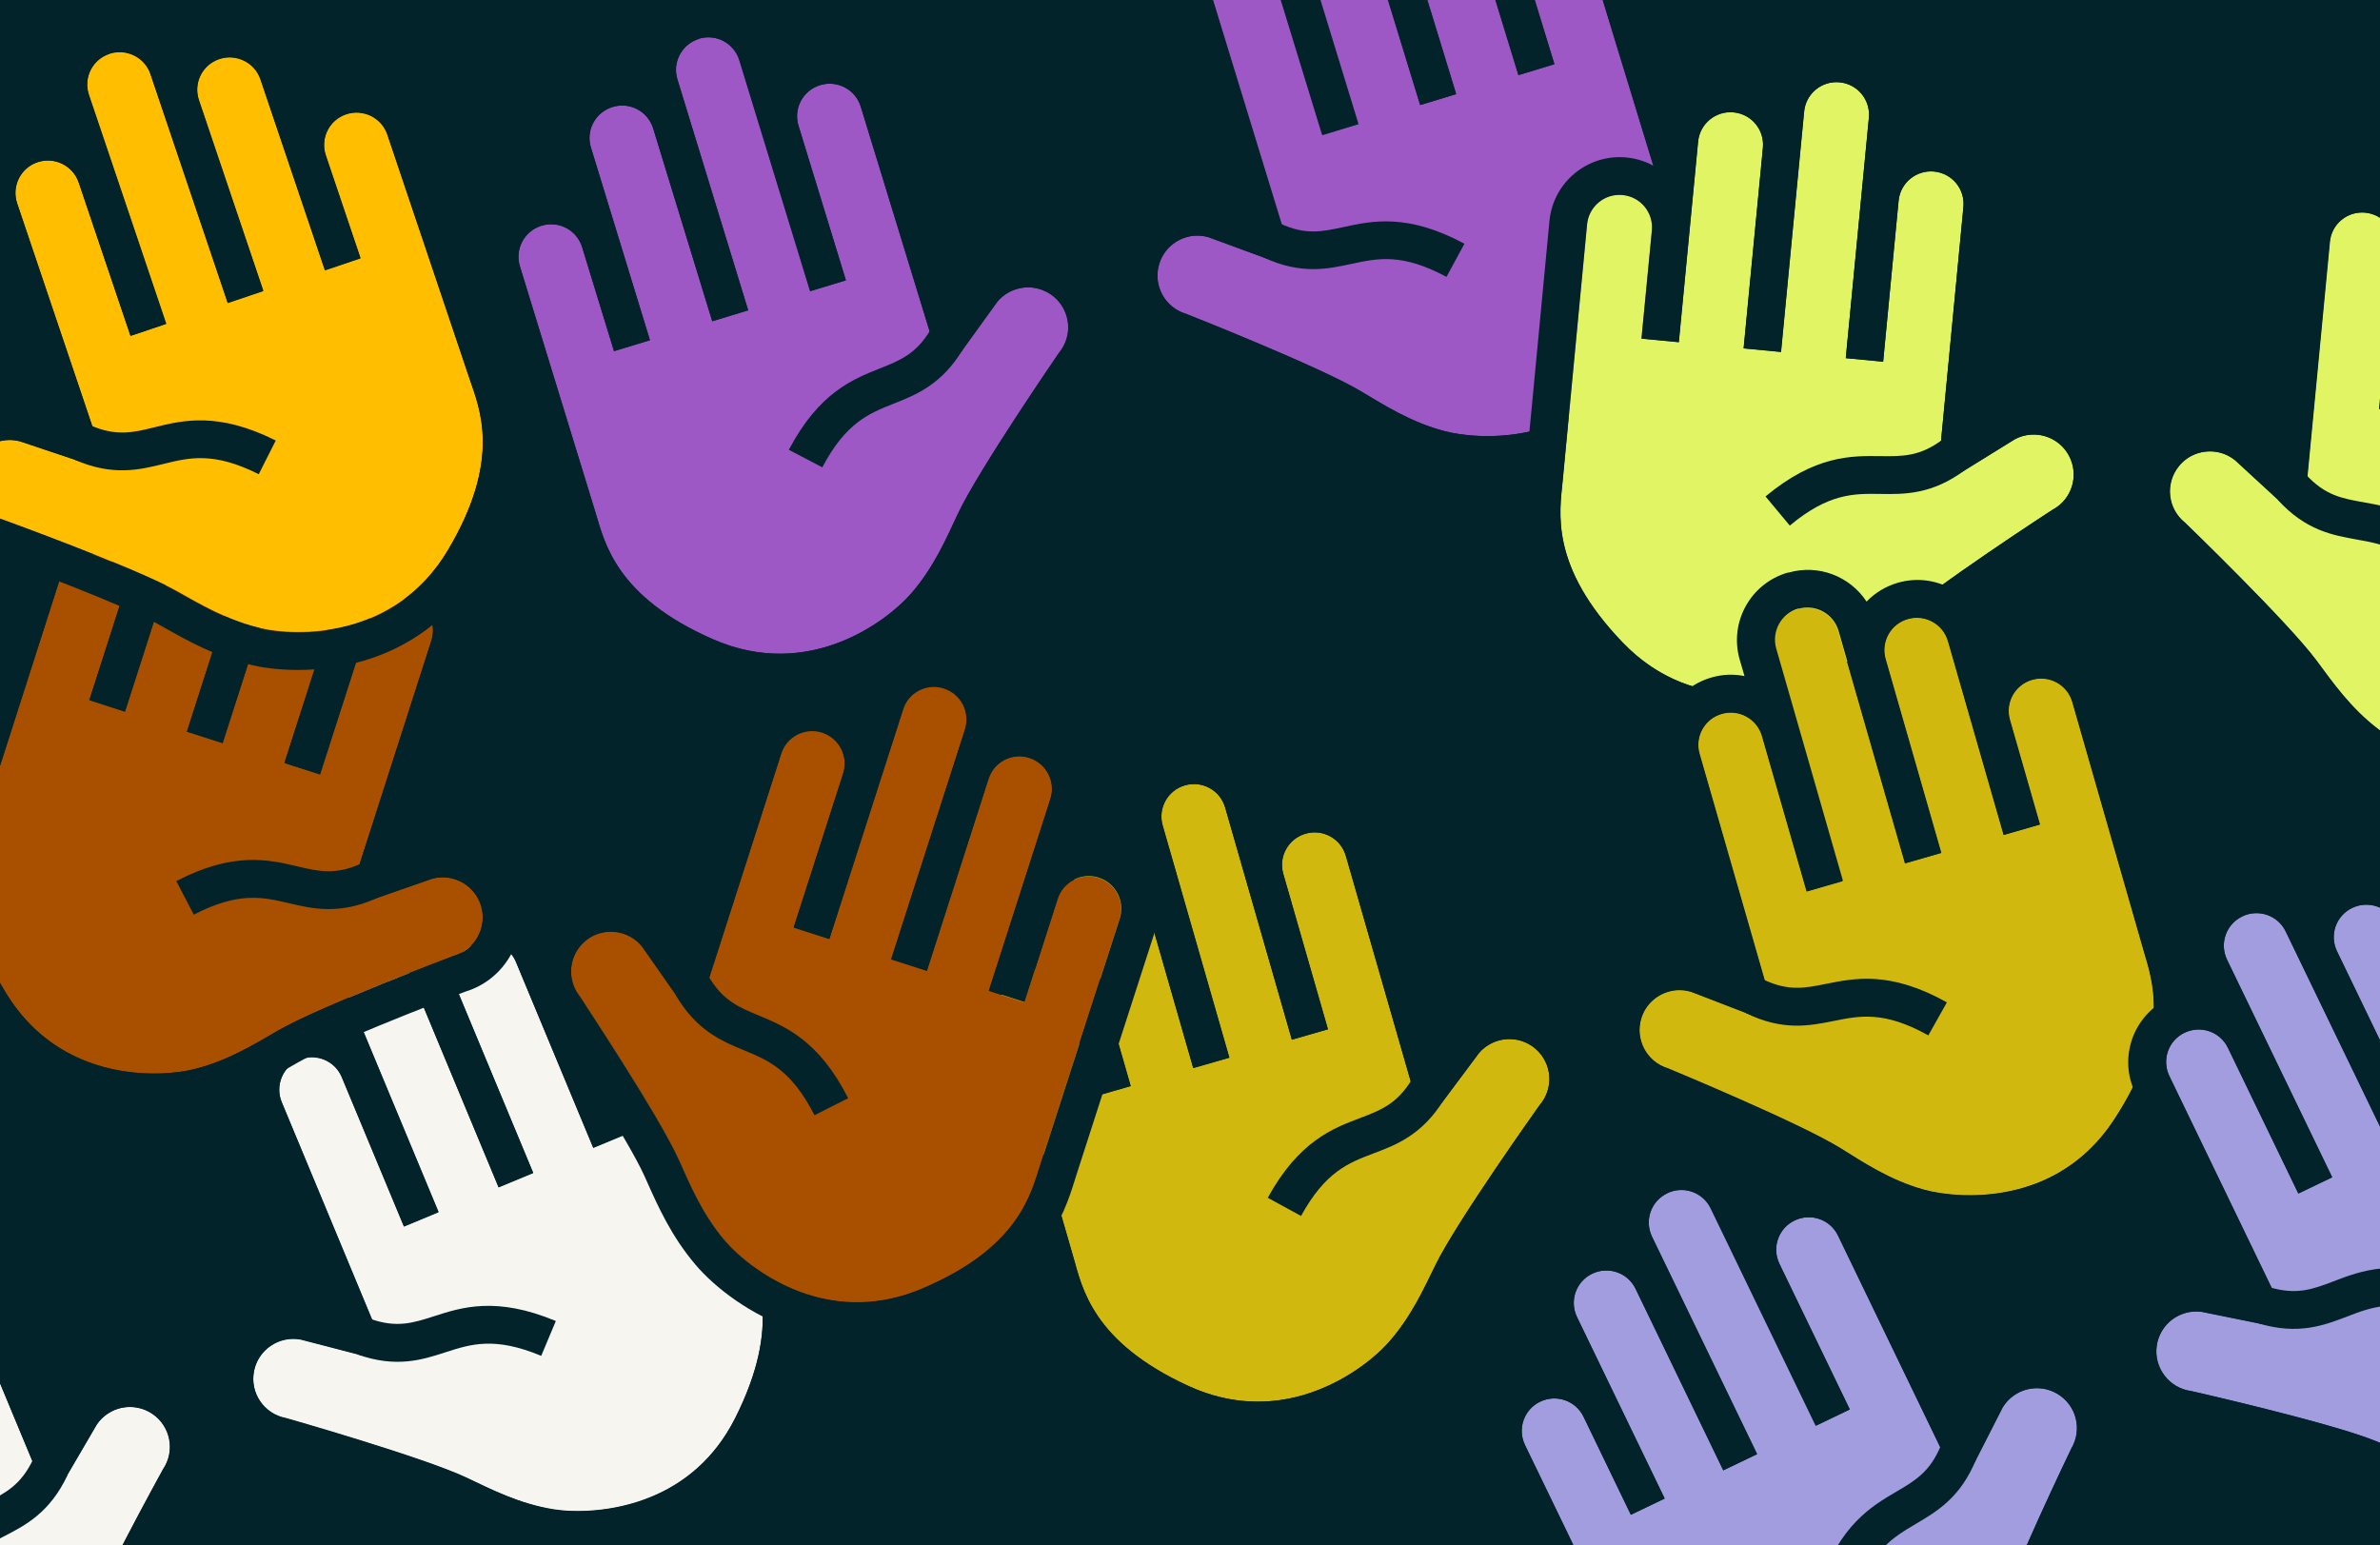 <svg width="479" height="311" viewBox="0 0 479 311" fill="none" xmlns="http://www.w3.org/2000/svg">
<rect x="0" y="0" width="479" height="311" fill="#333333" stroke="none"/>
<g clip-path="url(#clip0_4839_679)">
<rect width="479" height="311" fill="#022329"/>
<path d="M88.258 244L81.293 246.892L68.781 216.831C67.397 213.49 63.562 211.936 60.216 213.325C56.87 214.713 55.309 218.548 56.693 221.889C56.693 221.889 75.787 267.796 76.597 269.77C77.407 271.743 76.087 273.806 71.748 272.55L60.524 269.636C56.15 268.813 51.933 271.688 51.102 276.06C50.272 280.432 53.141 284.641 57.515 285.464C57.515 285.464 85.081 293.306 93.925 297.485C98.761 299.747 104.503 302.718 111.459 303.853C118.423 304.951 138.394 304.445 147.958 285.486C157.523 266.527 152.34 256.576 149.974 250.899C147.607 245.223 130.056 202.9 130.056 202.9C128.672 199.56 124.837 198.006 121.491 199.394C118.145 200.783 116.584 204.618 117.968 207.958L126.371 228.159L119.406 231.051L103.832 193.614C102.448 190.273 98.613 188.719 95.268 190.108C91.922 191.496 90.361 195.331 91.744 198.672L107.318 236.109L100.353 239.001L81.689 194.143C80.305 190.802 76.47 189.248 73.124 190.636C69.778 192.025 68.217 195.86 69.601 199.201L88.265 244.059L88.258 244Z" fill="#F7F5EF"/>
<path d="M73.118 190.578C76.463 189.19 80.276 190.758 81.682 194.084L100.347 238.942L107.312 236.05L91.738 198.613C90.354 195.272 91.93 191.46 95.261 190.049C98.607 188.661 102.42 190.229 103.826 193.555L119.4 230.992L126.365 228.101L117.961 207.9C116.578 204.559 118.153 200.746 121.485 199.336C124.83 197.948 128.643 199.516 130.049 202.842C130.049 202.842 147.609 245.127 149.967 250.841C152.348 256.54 157.532 266.395 147.952 285.428C143.716 293.823 137.444 298.606 131.152 301.217C123.239 304.505 115.336 304.399 111.475 303.78C104.511 302.682 98.77 299.711 93.941 297.412C85.097 293.233 57.531 285.391 57.531 285.391C53.157 284.568 50.288 280.359 51.118 275.987C51.629 273.217 53.524 271.063 55.945 270.056C57.337 269.466 58.93 269.283 60.54 269.563L71.764 272.477C73.496 272.994 74.749 272.969 75.593 272.61C76.814 272.099 77.093 270.872 76.613 269.697C75.803 267.724 56.709 221.816 56.709 221.816C55.325 218.475 56.901 214.662 60.232 213.252C63.563 211.841 67.391 213.432 68.797 216.758L81.309 246.819L88.274 243.927L69.61 199.069C68.226 195.728 69.802 191.915 73.133 190.505M70.214 183.542C63.012 186.556 59.565 194.849 62.57 202.041L63.904 205.256C61.718 205.066 59.46 205.397 57.313 206.289C50.111 209.304 46.664 217.596 49.669 224.788L65.587 263.046L62.495 262.243L62.238 262.189L61.98 262.135C58.974 261.561 55.891 261.892 53.048 263.079C48.163 265.122 44.636 269.446 43.671 274.634C42.073 282.988 47.484 291.05 55.744 292.823C63.469 295.04 84.012 301.158 90.709 304.33C91.163 304.54 91.618 304.751 92.087 304.983C96.915 307.283 102.909 310.153 110.299 311.322C116.071 312.246 125.35 311.931 134.129 308.269C142.908 304.607 150.301 297.796 154.808 288.844C165.474 267.68 160.229 255.394 157.424 248.8C157.28 248.482 157.151 248.187 157.036 247.913C154.655 242.214 137.133 199.937 137.133 199.937C134.15 192.73 125.835 189.315 118.633 192.329C116.486 193.222 114.658 194.603 113.246 196.282L110.909 190.65C107.904 183.458 99.612 180.028 92.409 183.043C90.011 184.035 88.026 185.614 86.582 187.536C82.708 182.905 76.129 181.081 70.273 183.535L70.214 183.542Z" fill="#022329"/>
<path d="M111.871 265.879L108.925 272.895C99.525 268.984 94.763 270.535 89.676 272.172C85.018 273.687 79.723 275.395 71.909 272.603L74.467 265.428C79.837 267.343 83.135 266.27 87.335 264.927C92.918 263.126 99.861 260.882 111.834 265.871L111.871 265.879Z" fill="#022329"/>
<path d="M-18.214 288.36L-11.248 285.468L-23.761 255.407C-25.145 252.066 -23.569 248.254 -20.238 246.843C-16.907 245.432 -13.079 247.023 -11.673 250.349C-11.673 250.349 7.421 296.257 8.231 298.23C9.041 300.203 11.467 300.713 13.611 296.751L19.457 286.737C21.945 283.058 26.951 282.076 30.643 284.578C34.32 287.058 35.294 292.058 32.784 295.751C32.784 295.751 18.921 320.867 15.64 330.096C13.844 335.129 11.902 341.301 7.793 347.018C3.661 352.749 -10.781 366.56 -30.943 360.004C-51.105 353.448 -54.52 342.755 -56.9 337.057C-59.281 331.358 -76.885 289.101 -76.885 289.101C-78.269 285.761 -76.693 281.948 -73.362 280.537C-70.031 279.127 -66.203 280.717 -64.797 284.043L-56.394 304.244L-49.428 301.352L-65.002 263.915C-66.386 260.574 -64.81 256.761 -61.479 255.351C-58.148 253.94 -54.32 255.531 -52.914 258.857L-37.34 296.294L-30.375 293.402L-49.04 248.544C-50.423 245.203 -48.848 241.391 -45.516 239.98C-42.171 238.592 -38.358 240.16 -36.952 243.486L-18.287 288.344L-18.214 288.36Z" fill="#F7F5EF"/>
<path d="M-45.42 239.981C-42.074 238.593 -38.261 240.161 -36.855 243.487L-18.191 288.345L-11.226 285.453L-23.738 255.393C-25.122 252.052 -23.546 248.239 -20.215 246.829C-16.884 245.418 -13.056 247.008 -11.65 250.335C-11.65 250.335 7.444 296.242 8.254 298.216C8.734 299.391 9.802 300.056 11.046 299.531C11.868 299.186 12.762 298.318 13.634 296.737L19.48 286.723C20.402 285.362 21.643 284.395 23.057 283.791C25.477 282.783 28.334 282.98 30.688 284.549C34.365 287.029 35.339 292.029 32.829 295.723C32.829 295.723 18.966 320.838 15.685 330.067C13.889 335.1 11.948 341.272 7.838 346.989C5.547 350.191 0.046 355.865 -7.853 359.175C-14.144 361.786 -21.958 362.888 -30.898 359.975C-51.148 353.382 -54.474 342.727 -56.855 337.028C-59.236 331.329 -76.84 289.073 -76.84 289.073C-78.224 285.732 -76.648 281.919 -73.317 280.508C-69.985 279.098 -66.158 280.688 -64.752 284.015L-56.348 304.215L-49.383 301.323L-64.957 263.886C-66.341 260.545 -64.765 256.733 -61.434 255.322C-58.103 253.911 -54.275 255.502 -52.869 258.828L-37.295 296.265L-30.33 293.373L-48.995 248.515C-50.378 245.174 -48.802 241.362 -45.471 239.951M-48.346 232.959C-54.215 235.391 -57.569 241.343 -57.004 247.37C-59.395 247.06 -61.91 247.337 -64.308 248.33C-71.511 251.345 -74.957 259.637 -71.953 266.829L-69.615 272.461C-71.786 272.293 -74.059 272.602 -76.206 273.494C-83.408 276.509 -86.855 284.802 -83.85 291.993C-83.85 291.993 -66.246 334.25 -63.865 339.949C-63.736 340.244 -63.607 340.54 -63.5 340.85C-60.798 347.48 -55.782 359.852 -33.257 367.211C-23.745 370.321 -13.957 369.959 -4.927 366.197C3.83 362.549 10.614 356.166 14.02 351.414C18.399 345.332 20.592 339.059 22.351 334.019C22.512 333.535 22.686 333.072 22.847 332.588C25.328 325.589 35.46 306.673 39.334 299.621C43.894 292.502 41.977 282.987 34.93 278.208C30.551 275.235 25.002 274.703 20.117 276.747C17.297 277.919 14.902 279.891 13.157 282.421L13.014 282.641L12.872 282.86L11.249 285.627L-4.669 247.369C-7.674 240.178 -15.967 236.748 -23.169 239.762C-25.316 240.654 -27.144 242.035 -28.555 243.715L-29.889 240.5C-32.894 233.308 -41.187 229.878 -48.389 232.893L-48.346 232.959Z" fill="#022329"/>
<path d="M-19.361 320.578L-12.306 323.422C-8.464 313.985 -4.003 311.679 0.732 309.259C5.105 307.012 10.04 304.461 13.573 296.935L6.678 293.703C4.24 298.869 1.157 300.466 -2.763 302.482C-7.98 305.185 -14.465 308.523 -19.376 320.556L-19.361 320.578Z" fill="#022329"/>
<path d="M273.316 24.959L266.088 27.161L256.547 -3.954C255.484 -7.403 251.817 -9.339 248.362 -8.305C244.907 -7.27 242.967 -3.583 244.003 -0.135C244.003 -0.135 258.567 47.427 259.205 49.469C259.842 51.512 258.301 53.448 254.129 51.75L243.233 47.745C238.954 46.498 234.489 48.939 233.24 53.209C231.991 57.48 234.436 61.936 238.715 63.183C238.715 63.183 265.397 73.714 273.821 78.727C278.418 81.459 283.84 84.987 290.67 86.765C297.5 88.568 317.431 90.001 328.779 72.096C340.179 54.111 335.954 43.766 334.12 37.877C332.287 31.988 318.946 -11.806 318.946 -11.806C317.883 -15.254 314.215 -17.191 310.761 -16.156C307.306 -15.095 305.366 -11.435 306.402 -7.986L312.807 12.916L305.578 15.118L293.699 -23.663C292.636 -27.111 288.969 -29.048 285.514 -28.013C282.059 -26.979 280.119 -23.292 281.156 -19.843L293.035 18.938L285.806 21.139L271.562 -25.334C270.499 -28.783 266.832 -30.719 263.377 -29.684C259.922 -28.623 257.982 -24.963 259.018 -21.515L273.263 24.959H273.316Z" fill="#9D58C5"/>
<path d="M263.43 -29.684C266.884 -30.745 270.552 -28.809 271.615 -25.334L285.859 21.14L293.088 18.938L281.209 -19.843C280.146 -23.291 282.086 -26.952 285.567 -28.013C289.048 -29.074 292.689 -27.138 293.752 -23.663L305.631 15.118L312.86 12.917L306.455 -7.986C305.392 -11.434 307.332 -15.095 310.813 -16.156C314.268 -17.217 317.936 -15.28 318.999 -11.806C318.999 -11.806 332.366 31.989 334.173 37.878C335.98 43.766 340.206 54.111 328.832 72.096C323.809 80.027 317.085 84.165 310.574 86.155C302.389 88.648 294.523 87.773 290.723 86.765C283.893 84.961 278.471 81.46 273.874 78.728C265.476 73.714 238.768 63.183 238.768 63.183C234.489 61.937 232.044 57.454 233.293 53.21C234.091 50.504 236.163 48.541 238.688 47.772C240.15 47.321 241.744 47.294 243.312 47.772L254.208 51.777C255.882 52.467 257.131 52.546 258.008 52.281C259.284 51.883 259.683 50.716 259.31 49.496C258.699 47.453 244.109 -0.108 244.109 -0.108C243.046 -3.556 244.986 -7.217 248.468 -8.278C251.949 -9.339 255.59 -7.402 256.653 -3.927L266.193 27.188L273.422 24.986L259.178 -21.488C258.115 -24.936 260.055 -28.596 263.536 -29.658M261.197 -36.952C253.73 -34.671 249.504 -26.74 251.79 -19.286L252.8 -15.97C250.647 -16.368 248.361 -16.262 246.129 -15.572C238.661 -13.291 234.436 -5.36 236.721 2.094L248.866 41.724L245.863 40.61L245.624 40.53L245.385 40.451C242.435 39.602 239.326 39.602 236.403 40.504C231.327 42.042 227.42 45.995 225.932 51.087C223.54 59.231 228.138 67.799 236.19 70.372C243.684 73.316 263.536 81.46 269.914 85.253C270.339 85.518 270.764 85.757 271.216 86.022C275.787 88.781 281.501 92.229 288.729 94.113C294.39 95.598 303.665 96.182 312.727 93.423C321.789 90.664 329.868 84.59 335.21 76.155C347.886 56.154 343.847 43.422 341.694 36.578C341.588 36.26 341.508 35.941 341.402 35.649C339.594 29.761 326.227 -14.034 326.227 -14.034C323.942 -21.488 315.996 -25.705 308.528 -23.424C306.296 -22.734 304.356 -21.567 302.788 -20.029L301.007 -25.864C298.722 -33.318 290.776 -37.536 283.308 -35.255C280.836 -34.485 278.71 -33.133 277.063 -31.355C273.661 -36.342 267.283 -38.782 261.197 -36.926V-36.952Z" fill="#022329"/>
<path d="M294.735 49.045L291.121 55.73C282.165 50.902 277.249 51.99 272.04 53.104C267.257 54.139 261.809 55.332 254.288 51.804L257.53 44.934C262.686 47.374 266.087 46.632 270.392 45.703C276.133 44.456 283.255 42.892 294.709 49.045H294.735Z" fill="#022329"/>
<path d="M163.002 58.621L170.23 56.419L160.69 25.304C159.626 21.856 161.566 18.195 165.048 17.134C168.503 16.073 172.17 18.01 173.233 21.485C173.233 21.485 187.796 69.046 188.434 71.088C189.045 73.131 191.411 73.873 193.935 70.133L200.712 60.743C203.555 57.321 208.631 56.844 212.06 59.682C215.488 62.52 215.966 67.587 213.123 71.009C213.123 71.009 196.885 94.617 192.739 103.476C190.48 108.304 187.929 114.246 183.279 119.551C178.628 124.856 162.895 137.164 143.469 128.65C123.936 120.082 121.677 109.18 119.87 103.264C118.063 97.376 104.616 53.581 104.616 53.581C103.553 50.133 105.493 46.472 108.974 45.411C112.455 44.35 116.096 46.286 117.159 49.761L123.564 70.664L130.792 68.462L118.913 29.681C117.85 26.233 119.79 22.572 123.271 21.511C126.753 20.45 130.394 22.387 131.457 25.861L143.336 64.642L150.564 62.441L136.32 15.967C135.257 12.519 137.197 8.858 140.678 7.797C144.16 6.736 147.8 8.673 148.864 12.147L163.108 58.621H163.002Z" fill="#9D58C5"/>
<path d="M140.599 7.797C144.054 6.736 147.721 8.673 148.784 12.148L163.029 58.621L170.257 56.42L160.717 25.305C159.654 21.856 161.594 18.196 165.075 17.135C168.53 16.074 172.197 18.01 173.26 21.485L188.461 71.088C188.833 72.309 189.817 73.078 191.092 72.68C191.943 72.415 192.926 71.645 193.936 70.133L200.712 60.743C201.749 59.497 203.104 58.621 204.566 58.197C207.064 57.428 209.907 57.905 212.087 59.709C215.515 62.547 215.993 67.614 213.15 71.035C213.15 71.035 196.912 94.644 192.766 103.503C190.507 108.331 187.956 114.273 183.306 119.578C180.701 122.522 174.695 127.642 166.51 130.135C159.999 132.125 152.106 132.443 143.496 128.676C123.963 120.108 121.704 109.206 119.897 103.291C118.09 97.376 104.643 53.608 104.643 53.608C103.58 50.159 105.52 46.499 109.001 45.438C112.482 44.377 116.123 46.313 117.186 49.788L123.591 70.691L130.819 68.489L118.94 29.708C117.877 26.259 119.817 22.599 123.299 21.538C126.78 20.477 130.421 22.413 131.484 25.888L143.363 64.669L150.591 62.468L136.347 15.994C135.284 12.546 137.224 8.885 140.705 7.824M138.367 0.529C132.281 2.386 128.374 7.983 128.348 14.005C125.983 13.447 123.458 13.501 120.986 14.243C113.519 16.524 109.293 24.456 111.579 31.91L113.359 37.745C111.207 37.347 108.921 37.453 106.689 38.143C99.221 40.424 94.996 48.356 97.281 55.809C97.281 55.809 110.728 99.577 112.536 105.466C112.615 105.758 112.722 106.076 112.828 106.395C114.874 113.265 118.674 126.05 140.386 135.573C149.555 139.605 159.335 140.215 168.689 137.35C177.778 134.592 185.139 128.915 188.993 124.538C193.936 118.915 196.726 112.893 198.985 108.039C199.198 107.562 199.41 107.111 199.623 106.66C202.785 99.949 214.691 82.123 219.235 75.492C224.471 68.86 223.461 59.205 216.923 53.767C212.857 50.398 207.383 49.311 202.333 50.849C199.41 51.751 196.832 53.449 194.866 55.809L194.706 56.022L194.547 56.234L192.687 58.833L180.542 19.204C178.256 11.75 170.31 7.532 162.843 9.813C160.61 10.503 158.67 11.67 157.102 13.209L156.092 9.893C153.807 2.439 145.861 -1.778 138.393 0.503L138.367 0.529Z" fill="#022329"/>
<path d="M158.75 90.532L165.5 94.06C170.23 85.067 174.907 83.211 179.85 81.248C184.421 79.444 189.577 77.375 193.829 70.266L187.291 66.367C184.368 71.274 181.126 72.547 177.06 74.165C171.612 76.341 164.835 79.02 158.776 90.505L158.75 90.532Z" fill="#022329"/>
<path d="M486.315 83.051L478.794 82.335L481.903 49.947C482.249 46.339 479.618 43.156 476.003 42.811C472.389 42.466 469.2 45.092 468.855 48.7C468.855 48.7 464.098 98.197 463.912 100.319C463.726 102.441 461.546 103.635 458.331 100.479L449.8 92.627C446.319 89.842 441.243 90.399 438.452 93.847C435.662 97.322 436.22 102.388 439.675 105.174C439.675 105.174 460.297 125.068 466.144 132.92C469.333 137.217 473 142.522 478.634 146.793C484.268 151.064 502.127 160.003 519.481 147.774C536.887 135.493 536.941 124.325 537.525 118.198C538.11 112.044 542.521 66.472 542.521 66.472C542.867 62.865 540.236 59.682 536.622 59.337C533.007 58.992 529.818 61.618 529.473 65.225L527.373 87.003L519.853 86.287L523.733 45.915C524.078 42.307 521.447 39.124 517.833 38.779C514.219 38.434 511.03 41.06 510.684 44.668L506.804 85.04L499.283 84.324L503.934 35.941C504.28 32.333 501.649 29.15 498.034 28.805C494.42 28.46 491.231 31.087 490.886 34.694L486.235 83.078L486.315 83.051Z" fill="#E1F564"/>
<path d="M498.114 28.806C501.728 29.151 504.359 32.334 504.013 35.941L499.363 84.325L506.884 85.041L510.764 44.668C511.109 41.061 514.298 38.435 517.912 38.78C521.527 39.124 524.158 42.307 523.812 45.915L519.932 86.288L527.453 87.004L529.552 65.226C529.898 61.618 533.087 58.992 536.701 59.337C540.315 59.682 542.946 62.865 542.601 66.473C542.601 66.473 538.189 112.044 537.605 118.198C537.02 124.352 536.967 135.493 519.56 147.775C511.88 153.186 504.067 154.459 497.29 153.796C488.786 152.974 481.85 149.154 478.714 146.793C473.08 142.523 469.412 137.217 466.223 132.92C460.377 125.069 439.754 105.174 439.754 105.174C436.273 102.389 435.741 97.322 438.532 93.847C440.286 91.646 442.97 90.638 445.601 90.877C447.116 91.009 448.604 91.593 449.88 92.627L458.41 100.479C459.712 101.752 460.829 102.309 461.706 102.389C463.034 102.522 463.858 101.567 463.991 100.293C464.204 98.171 468.934 48.674 468.934 48.674C469.28 45.066 472.469 42.44 476.083 42.785C479.697 43.13 482.328 46.313 481.983 49.92L478.873 82.309L486.394 83.025L491.045 34.642C491.39 31.034 494.579 28.408 498.193 28.753M498.831 21.219C491.045 20.477 484.135 26.18 483.391 33.952L483.072 37.4C481.238 36.206 479.086 35.437 476.774 35.225C468.987 34.482 462.078 40.185 461.333 47.958L457.374 89.206L455.009 87.03L454.823 86.845L454.61 86.686C452.218 84.776 449.348 83.609 446.292 83.317C441.003 82.813 435.874 84.961 432.579 89.099C427.237 95.731 428.221 105.386 434.652 110.851C440.445 116.448 455.673 131.514 460.111 137.483C460.403 137.881 460.696 138.279 461.015 138.703C464.177 143 468.137 148.358 474.116 152.868C478.767 156.396 487.112 160.481 496.572 161.383C506.325 162.311 515.786 159.765 523.971 153.982C543.345 140.321 544.488 127.032 545.125 119.896C545.152 119.551 545.179 119.233 545.205 118.915C545.79 112.761 550.201 67.215 550.201 67.215C550.945 59.443 545.232 52.52 537.445 51.777C535.133 51.565 532.874 51.91 530.854 52.732L531.439 46.658C532.183 38.886 526.47 31.989 518.683 31.246C516.105 31.008 513.607 31.458 511.428 32.466C510.205 26.551 505.236 21.856 498.911 21.272L498.831 21.219Z" fill="#022329"/>
<path d="M496.865 113.476L490.965 118.278C484.534 110.399 479.564 109.524 474.329 108.596C469.492 107.72 464.018 106.765 458.437 100.611L464.071 95.492C467.924 99.709 471.326 100.319 475.684 101.089C481.451 102.123 488.653 103.396 496.865 113.45V113.476Z" fill="#022329"/>
<path d="M371.482 72.07L379.003 72.786L382.112 40.398C382.457 36.79 385.646 34.164 389.261 34.509C392.875 34.854 395.506 38.037 395.16 41.645C395.16 41.645 390.403 91.142 390.217 93.264C390.031 95.386 391.892 96.978 395.665 94.484L405.525 88.383C409.458 86.314 414.348 87.8 416.421 91.752C418.493 95.678 417.005 100.559 413.046 102.628C413.046 102.628 388.995 118.252 381.766 124.857C377.807 128.464 373.209 132.974 366.858 136.104C360.533 139.207 341.266 144.618 326.569 129.313C311.794 113.954 313.893 102.999 314.478 96.845C315.062 90.691 319.394 45.119 319.394 45.119C319.74 41.512 322.929 38.886 326.543 39.231C330.157 39.575 332.788 42.759 332.443 46.366L330.343 68.144L337.864 68.86L341.744 28.488C342.089 24.88 345.278 22.254 348.893 22.599C352.507 22.944 355.138 26.127 354.792 29.734L350.912 70.107L358.433 70.823L363.084 22.44C363.429 18.832 366.618 16.206 370.233 16.551C373.847 16.896 376.478 20.079 376.132 23.686L371.482 72.07Z" fill="#E1F564"/>
<path d="M370.233 16.577C373.847 16.922 376.478 20.105 376.133 23.713L371.482 72.096L379.003 72.812L382.112 40.424C382.458 36.817 385.647 34.191 389.261 34.535C392.875 34.88 395.506 38.063 395.161 41.671C395.161 41.671 390.404 91.168 390.218 93.29C390.085 94.564 390.723 95.651 392.051 95.757C392.955 95.837 394.151 95.492 395.666 94.511L405.525 88.41C406.96 87.64 408.528 87.375 410.043 87.508C412.647 87.746 415.092 89.258 416.421 91.752C418.494 95.678 417.006 100.559 413.046 102.628C413.046 102.628 388.995 118.251 381.767 124.856C377.807 128.464 373.209 132.973 366.858 136.103C363.323 137.828 355.803 140.268 347.298 139.472C340.522 138.836 333.107 136.103 326.596 129.339C311.82 113.981 313.92 103.026 314.505 96.871C315.089 90.718 319.421 45.146 319.421 45.146C319.766 41.565 322.955 38.912 326.57 39.257C330.184 39.602 332.815 42.785 332.469 46.392L330.37 68.17L337.891 68.887L341.771 28.514C342.116 24.907 345.305 22.28 348.92 22.625C352.534 22.97 355.165 26.153 354.819 29.761L350.939 70.133L358.46 70.85L363.111 22.466C363.456 18.858 366.645 16.233 370.26 16.577M370.977 9.017C364.652 8.407 358.885 12.068 356.547 17.638C354.58 16.233 352.215 15.304 349.637 15.065C341.851 14.323 334.941 20.026 334.197 27.798L333.612 33.872C331.778 32.679 329.626 31.909 327.314 31.697C319.527 30.954 312.618 36.657 311.847 44.43C311.847 44.43 307.515 90.001 306.931 96.155C306.904 96.474 306.877 96.792 306.824 97.11C306.08 104.246 304.698 117.509 321.095 134.591C328.031 141.807 336.828 146.104 346.581 147.032C356.042 147.934 364.998 145.494 370.233 142.921C376.957 139.605 381.846 135.122 385.779 131.488C386.152 131.143 386.524 130.798 386.896 130.453C392.37 125.44 410.202 113.53 416.952 109.126C424.34 104.988 427.104 95.678 423.144 88.171C420.673 83.502 416.049 80.399 410.76 79.895C407.704 79.603 404.675 80.213 401.964 81.646L401.725 81.778L401.512 81.911L398.775 83.582L402.735 42.334C403.479 34.562 397.765 27.665 389.978 26.922C387.666 26.71 385.407 27.055 383.361 27.877L383.68 24.429C384.424 16.657 378.71 9.76 370.924 9.017H370.977Z" fill="#022329"/>
<path d="M355.351 99.948L360.214 105.784C368.027 99.285 373.076 99.338 378.391 99.418C383.308 99.498 388.862 99.551 395.506 94.59L390.935 88.489C386.364 91.911 382.883 91.858 378.471 91.805C372.598 91.725 365.316 91.619 355.324 99.922L355.351 99.948Z" fill="#022329"/>
<path d="M370.859 177.356L363.599 179.448L354.612 148.177C353.61 144.694 349.995 142.698 346.507 143.703C343.018 144.708 341.014 148.32 342.016 151.803C342.016 151.803 355.746 199.596 356.351 201.638C356.931 203.69 355.367 205.59 351.217 203.833L340.401 199.658C336.141 198.344 331.623 200.724 330.292 204.955C328.971 209.211 331.348 213.72 335.584 215.044C335.584 215.044 362.066 225.988 370.385 231.148C374.928 233.976 380.286 237.566 387.093 239.473C393.901 241.379 413.794 243.145 425.453 225.404C437.142 207.594 433.095 197.185 431.392 191.27C429.678 185.331 417.067 141.317 417.067 141.317C416.065 137.834 412.45 135.838 408.961 136.843C405.473 137.848 403.469 141.46 404.471 144.943L410.506 165.973L403.246 168.065L392.048 129.084C391.046 125.601 387.431 123.604 383.942 124.609C380.453 125.614 378.449 129.227 379.451 132.71L390.65 171.692L383.391 173.784L369.971 127.067C368.969 123.584 365.354 121.588 361.865 122.593C358.376 123.597 356.373 127.21 357.374 130.693L370.794 177.41L370.859 177.356Z" fill="#D0B80F"/>
<path d="M361.929 122.539C365.418 121.534 369.033 123.53 370.035 127.013L383.455 173.73L390.714 171.638L379.515 132.656C378.514 129.173 380.517 125.561 384.006 124.556C387.495 123.551 391.11 125.547 392.112 129.03L403.31 168.012L410.57 165.92L404.535 144.889C403.533 141.407 405.537 137.794 409.026 136.789C412.514 135.784 416.13 137.78 417.131 141.263C417.131 141.263 429.742 185.277 431.456 191.216C433.169 197.156 437.206 207.54 425.517 225.35C420.357 233.201 413.555 237.252 407.008 239.12C398.795 241.474 390.941 240.465 387.157 239.419C380.35 237.512 374.992 233.922 370.449 231.094C362.13 225.934 335.648 214.99 335.648 214.99C331.388 213.676 329.035 209.158 330.356 204.901C331.18 202.21 333.308 200.288 335.843 199.545C337.301 199.112 338.899 199.11 340.465 199.604L351.281 203.78C352.96 204.486 354.203 204.595 355.048 204.348C356.332 203.984 356.749 202.793 356.405 201.56C355.825 199.508 342.07 151.725 342.07 151.725C341.069 148.242 343.072 144.629 346.561 143.624C350.05 142.62 353.665 144.616 354.667 148.099L363.654 179.37L370.913 177.278L357.493 130.561C356.491 127.078 358.495 123.465 361.984 122.46M359.824 115.243C352.307 117.408 347.971 125.248 350.13 132.751L351.098 136.076C348.954 135.638 346.669 135.712 344.441 136.363C336.924 138.528 332.588 146.368 334.747 153.871L346.192 193.697L343.194 192.541L342.953 192.436L342.697 192.366C339.771 191.467 336.673 191.433 333.723 192.283C328.618 193.754 324.634 197.634 323.086 202.692C320.549 210.821 325.006 219.443 332.993 222.167C340.435 225.249 360.128 233.681 366.446 237.605C366.864 237.868 367.282 238.131 367.734 238.409C372.252 241.247 377.901 244.779 385.118 246.781C390.739 248.357 400 249.097 409.132 246.466C418.546 243.752 426.414 237.913 431.907 229.531C444.92 209.717 441.109 196.934 439.085 190.062C438.983 189.731 438.891 189.426 438.799 189.12C437.086 183.18 424.484 139.191 424.484 139.191C422.326 131.688 414.471 127.343 406.955 129.508C404.726 130.158 402.751 131.308 401.174 132.814L399.489 126.948C397.331 119.445 389.486 115.124 381.97 117.289C379.484 118.013 377.325 119.349 375.668 121.086C372.361 116.031 366.015 113.486 359.917 115.263L359.824 115.243Z" fill="#022329"/>
<path d="M391.824 201.767L388.096 208.398C379.224 203.427 374.279 204.436 369.068 205.492C364.248 206.452 358.804 207.572 351.355 203.894L354.719 197.064C359.851 199.575 363.239 198.895 367.576 198.012C373.32 196.859 380.487 195.402 391.814 201.742L391.824 201.767Z" fill="#022329"/>
<path d="M260.002 209.259L267.261 207.166L258.274 175.895C257.273 172.412 259.276 168.799 262.765 167.794C266.254 166.79 269.869 168.786 270.871 172.269C270.871 172.269 284.6 220.061 285.206 222.104C285.811 224.146 288.125 224.944 290.721 221.241L297.656 211.949C300.556 208.581 305.65 208.169 309.028 211.086C312.396 213.978 312.802 219.064 309.877 222.442C309.877 222.442 293.234 245.798 288.931 254.594C286.571 259.402 283.948 265.284 279.187 270.525C274.441 275.733 258.502 287.834 239.216 278.985C219.837 270.117 217.771 259.155 216.058 253.215C214.345 247.276 201.66 203.291 201.66 203.291C200.658 199.809 202.661 196.196 206.15 195.191C209.639 194.186 213.254 196.182 214.256 199.665L220.291 220.695L227.55 218.603L216.351 179.621C215.35 176.138 217.353 172.526 220.842 171.521C224.331 170.516 227.946 172.512 228.948 175.995L240.146 214.977L247.406 212.885L233.986 166.168C232.984 162.685 234.988 159.072 238.476 158.067C241.965 157.062 245.58 159.059 246.582 162.541L260.002 209.259Z" fill="#D0B80F"/>
<path d="M238.476 158.067C241.965 157.062 245.58 159.059 246.582 162.541L260.002 209.258L267.261 207.166L258.274 175.895C257.272 172.412 259.276 168.799 262.765 167.794C266.253 166.79 269.868 168.786 270.87 172.269C270.87 172.269 284.6 220.061 285.205 222.104C285.549 223.337 286.541 224.115 287.816 223.726C288.686 223.469 289.672 222.709 290.721 221.241L297.656 211.948C298.708 210.706 300.07 209.885 301.528 209.452C304.038 208.719 306.867 209.229 309.018 211.061C312.386 213.953 312.792 219.04 309.867 222.417C309.867 222.417 293.223 245.773 288.921 254.569C286.561 259.378 283.938 265.259 279.177 270.501C276.521 273.401 270.42 278.43 262.216 280.809C255.678 282.702 247.778 282.88 239.24 278.976C219.861 270.107 217.796 259.145 216.082 253.206C214.369 247.266 201.684 203.282 201.684 203.282C200.692 199.824 202.686 196.186 206.175 195.181C209.663 194.176 213.278 196.173 214.28 199.656L220.315 220.686L227.574 218.593L216.376 179.611C215.374 176.129 217.378 172.516 220.866 171.511C224.355 170.506 227.97 172.502 228.972 175.985L240.171 214.967L247.43 212.875L234.01 166.158C233.008 162.675 235.012 159.062 238.501 158.057M236.371 150.771C230.263 152.523 226.24 158.044 226.108 164.084C223.763 163.497 221.222 163.501 218.736 164.225C211.22 166.39 206.884 174.23 209.042 181.733L210.726 187.598C208.583 187.161 206.298 187.234 204.069 187.885C196.553 190.05 192.217 197.89 194.35 205.403C194.35 205.403 207.036 249.388 208.749 255.327C208.841 255.633 208.933 255.939 209 256.255C210.925 263.166 214.504 276.011 236.024 285.889C245.123 290.057 254.883 290.828 264.297 288.115C273.429 285.484 280.866 279.929 284.792 275.615C289.831 270.064 292.736 264.1 295.062 259.276C295.282 258.819 295.501 258.362 295.721 257.905C298.975 251.233 311.196 233.612 315.86 227.04C321.216 220.48 320.372 210.805 313.935 205.274C309.923 201.837 304.483 200.646 299.378 202.117C296.428 202.966 293.833 204.645 291.837 206.972L291.663 207.183L291.514 207.384L289.58 209.943L278.135 170.117C275.976 162.614 268.131 158.294 260.615 160.459C258.386 161.109 256.411 162.259 254.809 163.774L253.841 160.449C251.683 152.946 243.837 148.625 236.321 150.79L236.371 150.771Z" fill="#022329"/>
<path d="M255.185 241.095L261.85 244.74C266.735 235.829 271.452 234.026 276.426 232.151C281.029 230.421 286.215 228.433 290.577 221.382L284.087 217.383C281.089 222.243 277.831 223.47 273.708 225.039C268.215 227.119 261.401 229.691 255.151 241.08L255.185 241.095Z" fill="#022329"/>
<path d="M166.914 189.018L159.731 186.713L169.691 155.72C170.789 152.283 168.909 148.597 165.456 147.472C162.019 146.368 158.337 148.242 157.219 151.695C157.219 151.695 141.987 199.065 141.351 201.103C140.714 203.142 138.336 203.839 135.882 200.06L129.231 190.555C126.452 187.094 121.357 186.534 117.902 189.308C114.448 192.082 113.897 197.179 116.676 200.64C116.676 200.64 132.555 224.542 136.573 233.463C138.775 238.345 141.217 244.319 145.795 249.715C150.356 255.09 165.907 267.687 185.436 259.464C205.066 251.197 207.484 240.321 209.365 234.43C211.246 228.538 225.317 184.956 225.317 184.956C226.414 181.519 224.534 177.833 221.081 176.708C217.644 175.604 213.963 177.478 212.845 180.931L206.158 201.763L198.995 199.443L211.398 160.813C212.496 157.377 210.616 153.69 207.163 152.565C203.709 151.44 200.044 153.335 198.926 156.788L186.523 195.417L179.34 193.113L194.206 146.831C195.304 143.394 193.424 139.708 189.971 138.583C186.534 137.479 182.852 139.353 181.734 142.806L166.868 189.087L166.914 189.018Z" fill="#A84F00"/>
<path d="M190.017 138.514C193.454 139.618 195.35 143.325 194.253 146.762L179.386 193.043L186.569 195.348L198.972 156.719C200.07 153.282 203.772 151.392 207.209 152.496C210.646 153.6 212.542 157.307 211.445 160.744L199.042 199.373L206.204 201.694L212.891 180.861C213.988 177.425 217.691 175.535 221.127 176.639C224.564 177.743 226.461 181.45 225.363 184.887C225.363 184.887 211.309 228.49 209.411 234.36C207.514 240.23 205.092 251.144 185.483 259.395C176.828 263.034 168.936 262.588 162.463 260.507C154.319 257.871 148.395 252.642 145.841 249.645C141.28 244.271 138.821 238.276 136.62 233.394C132.585 224.452 116.722 200.571 116.722 200.571C113.927 197.088 114.473 192.029 117.949 189.239C120.14 187.476 122.974 187.064 125.466 187.857C126.902 188.326 128.248 189.199 129.261 190.465L135.912 199.97C136.892 201.496 137.871 202.285 138.725 202.565C139.979 202.972 140.981 202.23 141.381 201.013C142.034 198.996 157.249 151.604 157.249 151.604C158.346 148.168 162.049 146.277 165.486 147.381C168.922 148.486 170.819 152.193 169.721 155.63L159.761 186.623L166.944 188.928L181.811 142.646C182.908 139.209 186.611 137.319 190.048 138.423M192.333 131.278C184.899 128.865 176.926 132.951 174.528 140.385L173.465 143.694C171.922 142.132 170.012 140.922 167.776 140.199C160.342 137.786 152.368 141.873 149.97 149.306L137.273 188.769L135.447 186.149L135.284 185.939L135.122 185.729C133.21 183.344 130.633 181.575 127.724 180.633C122.67 178.999 117.207 180.001 113.097 183.315C106.481 188.636 105.335 198.294 110.481 205.031C114.931 211.736 126.559 229.754 129.619 236.526C129.828 236.969 130.032 237.45 130.24 237.893C132.421 242.792 135.135 248.857 139.978 254.552C143.766 259.013 151.02 264.791 160.056 267.712C169.091 270.633 179.131 270.258 188.344 266.387C210.153 257.208 214.133 244.45 216.286 237.61C216.382 237.3 216.478 236.991 216.574 236.681C218.471 230.811 232.525 187.208 232.525 187.208C234.924 179.774 230.809 171.769 223.39 169.377C221.17 168.675 218.901 168.516 216.735 168.881L218.607 163.065C221.005 155.631 216.906 147.647 209.472 145.234C207.017 144.446 204.472 144.365 202.118 144.876C202.181 138.846 198.337 133.185 192.301 131.236L192.333 131.278Z" fill="#022329"/>
<path d="M170.695 221.038L163.922 224.465C159.317 215.393 154.683 213.435 149.755 211.401C145.223 209.532 140.102 207.378 135.942 200.181L142.534 196.39C145.39 201.338 148.586 202.695 152.67 204.374C158.079 206.64 164.824 209.419 170.695 221.038Z" fill="#022329"/>
<path d="M57.214 153.574L64.397 155.879L74.357 124.885C75.454 121.449 79.157 119.559 82.594 120.663C86.03 121.767 87.927 125.474 86.829 128.911C86.829 128.911 71.598 176.281 70.961 178.319C70.325 180.358 71.8 182.308 76.016 180.691L86.946 176.871C91.239 175.7 95.67 178.219 96.869 182.5C98.047 186.796 95.537 191.225 91.261 192.417C91.261 192.417 64.472 202.528 55.98 207.418C51.345 210.098 45.878 213.522 39.04 215.217C32.202 216.913 12.267 218.024 1.2 199.907C-9.932 181.706 -5.551 171.461 -3.669 165.57C-1.772 159.7 12.192 116.066 12.192 116.066C13.289 112.629 16.991 110.739 20.428 111.843C23.865 112.947 25.761 116.655 24.664 120.091L17.977 140.924L25.139 143.245L37.542 104.615C38.64 101.179 42.342 99.288 45.779 100.393C49.216 101.497 51.112 105.204 50.014 108.641L37.612 147.27L44.795 149.575L59.661 103.293C60.759 99.856 64.461 97.966 67.898 99.07C71.335 100.174 73.231 103.882 72.134 107.318L57.267 153.6L57.214 153.574Z" fill="#A84F00"/>
<path d="M67.865 99.027C71.302 100.131 73.198 103.839 72.101 107.275L57.235 153.557L64.418 155.862L74.378 124.868C75.475 121.432 79.178 119.542 82.615 120.646C86.051 121.75 87.948 125.457 86.85 128.894C86.85 128.894 71.619 176.264 70.982 178.302C70.582 179.519 70.962 180.704 72.254 181.116C73.108 181.396 74.349 181.309 76.037 180.674L86.967 176.854C88.537 176.412 90.136 176.485 91.572 176.954C94.064 177.747 96.119 179.753 96.89 182.483C98.068 186.779 95.558 191.208 91.282 192.4C91.282 192.4 64.493 202.511 56.001 207.401C51.366 210.081 45.899 213.505 39.061 215.2C35.253 216.131 27.397 216.901 19.253 214.264C12.763 212.162 6.127 207.922 1.221 199.89C-9.911 181.689 -5.53 171.444 -3.648 165.553C-1.751 159.683 12.213 116.049 12.213 116.049C13.31 112.612 17.012 110.722 20.449 111.826C23.886 112.93 25.782 116.638 24.685 120.074L17.998 140.907L25.16 143.228L37.563 104.598C38.66 101.162 42.363 99.271 45.8 100.375C49.237 101.48 51.133 105.187 50.035 108.624L37.633 147.253L44.816 149.558L59.682 103.276C60.78 99.839 64.482 97.949 67.919 99.053M70.182 91.791C64.146 89.842 57.737 92.18 54.254 97.127C52.627 95.328 50.534 93.923 48.063 93.114C40.628 90.701 32.655 94.787 30.257 102.221L28.385 108.038C26.842 106.477 24.932 105.266 22.696 104.543C15.261 102.131 7.288 106.217 4.89 113.65C4.89 113.65 -9.09 157.264 -10.971 163.155C-11.067 163.464 -11.179 163.753 -11.259 164.083C-13.502 170.893 -17.702 183.585 -5.348 203.797C-0.126 212.324 7.559 218.44 16.866 221.453C26.174 224.466 35.175 223.919 40.84 222.527C48.106 220.735 53.846 217.403 58.464 214.702C58.912 214.457 59.343 214.191 59.79 213.945C66.203 210.226 86.153 202.417 93.685 199.58C101.774 197.117 106.465 188.615 104.189 180.43C102.791 175.329 98.91 171.309 93.893 169.681C90.984 168.739 87.888 168.682 84.928 169.494L84.674 169.556L84.436 169.639L81.427 170.691L94.124 131.229C96.522 123.795 92.424 115.811 84.989 113.398C82.753 112.676 80.5 112.537 78.334 112.903L79.396 109.594C81.794 102.161 77.695 94.176 70.261 91.764L70.182 91.791Z" fill="#022329"/>
<path d="M35.489 177.339L39.005 184.094C48.037 179.424 52.908 180.561 58.109 181.778C62.868 182.901 68.288 184.184 75.837 180.762L72.684 173.827C67.486 176.169 64.102 175.393 59.823 174.37C54.126 173.033 47.016 171.343 35.489 177.339Z" fill="#022329"/>
<path d="M469.371 236.945L462.568 240.208L448.403 210.896C446.836 207.634 442.929 206.281 439.66 207.846C436.391 209.411 435.036 213.31 436.604 216.573C436.604 216.573 458.236 261.375 459.167 263.285C460.097 265.195 458.874 267.344 454.489 266.309L443.115 264.001C438.704 263.418 434.637 266.521 434.053 270.925C433.468 275.328 436.577 279.386 440.989 279.97C440.989 279.97 468.973 286.31 478.035 289.997C482.978 292.013 488.904 294.665 495.92 295.408C502.936 296.151 522.867 294.533 531.345 275.116C539.823 255.699 534.109 246.043 531.425 240.473C528.741 234.902 508.862 193.654 508.862 193.654C507.294 190.392 503.388 189.039 500.119 190.604C496.85 192.169 495.495 196.068 497.063 199.331L506.577 219.04L499.774 222.302L482.128 185.776C480.56 182.513 476.653 181.161 473.384 182.726C470.115 184.291 468.76 188.19 470.328 191.453L487.974 227.979L481.171 231.242L460.017 187.474C458.449 184.211 454.542 182.858 451.274 184.423C448.005 185.988 446.649 189.888 448.217 193.15L469.371 236.918V236.945Z" fill="#A29DDF"/>
<path d="M451.3 184.45C454.569 182.885 458.476 184.238 460.043 187.5L481.197 231.268L488.001 228.006L470.355 191.479C468.787 188.217 470.142 184.317 473.411 182.752C476.68 181.187 480.586 182.54 482.154 185.803L499.8 222.329L506.603 219.066L497.089 199.358C495.522 196.095 496.877 192.195 500.146 190.63C503.414 189.065 507.321 190.418 508.889 193.681C508.889 193.681 528.767 234.929 531.451 240.499C534.135 246.07 539.876 255.619 531.372 275.142C527.624 283.763 521.592 288.856 515.453 291.827C507.746 295.541 499.827 295.859 495.92 295.435C488.904 294.692 483.005 292.039 478.035 290.023C468.973 286.336 440.989 279.996 440.989 279.996C436.577 279.413 433.468 275.354 434.053 270.951C434.425 268.166 436.179 265.885 438.544 264.771C439.926 264.107 441.494 263.842 443.115 264.054L454.489 266.362C456.243 266.787 457.492 266.68 458.316 266.283C459.512 265.699 459.725 264.479 459.167 263.312C458.236 261.402 436.604 216.599 436.604 216.599C435.036 213.337 436.391 209.437 439.66 207.872C442.929 206.307 446.836 207.66 448.403 210.923L462.568 240.234L469.371 236.971L448.217 193.203C446.649 189.941 448.005 186.041 451.274 184.476M447.978 177.606C440.936 181.002 437.986 189.463 441.361 196.493L442.876 199.623C440.697 199.57 438.464 199.994 436.338 201.029C429.296 204.424 426.346 212.886 429.721 219.915L447.739 257.237L444.603 256.601L444.337 256.548H444.072C441.042 256.123 437.959 256.601 435.196 257.927C430.412 260.235 427.143 264.718 426.452 269.97C425.336 278.378 431.156 286.151 439.527 287.477C447.367 289.254 468.229 294.294 475.112 297.079C475.563 297.265 476.042 297.451 476.52 297.663C481.463 299.705 487.629 302.225 495.07 302.995C500.89 303.605 510.138 302.782 518.695 298.671C527.518 294.427 534.268 287.344 538.281 278.193C547.742 256.494 541.842 244.531 538.68 238.085C538.52 237.794 538.387 237.502 538.255 237.21C535.57 231.64 515.692 190.392 515.692 190.392C512.291 183.362 503.813 180.391 496.771 183.787C494.671 184.795 492.917 186.254 491.615 188.004L488.957 182.513C485.556 175.484 477.078 172.54 470.036 175.908C467.697 177.023 465.81 178.72 464.455 180.71C460.336 176.28 453.639 174.847 447.925 177.606H447.978Z" fill="#022329"/>
<path d="M494.193 257.503L491.641 264.665C482.048 261.27 477.344 263.073 472.374 264.983C467.803 266.734 462.594 268.75 454.648 266.389L456.801 259.095C462.276 260.713 465.518 259.466 469.637 257.901C475.111 255.805 481.915 253.179 494.166 257.53L494.193 257.503Z" fill="#022329"/>
<path d="M365.488 286.946L372.291 283.683L358.126 254.372C356.559 251.109 357.914 247.21 361.183 245.645C364.451 244.08 368.358 245.432 369.926 248.695C369.926 248.695 391.558 293.498 392.488 295.407C393.419 297.317 395.863 297.715 397.777 293.63L403.039 283.312C405.324 279.492 410.267 278.272 414.094 280.553C417.921 282.834 419.143 287.768 416.858 291.588C416.858 291.588 404.421 317.397 401.657 326.788C400.142 331.907 398.548 338.167 394.747 344.109C390.947 350.051 377.287 364.614 356.771 359.149C336.175 353.658 332.269 343.207 329.558 337.637C326.874 332.066 306.916 290.845 306.916 290.845C305.348 287.582 306.703 283.683 309.972 282.118C313.241 280.553 317.147 281.906 318.715 285.168L328.229 304.877L335.033 301.614L317.387 265.088C315.819 261.825 317.174 257.926 320.443 256.361C323.711 254.796 327.618 256.149 329.186 259.412L346.832 295.938L353.635 292.675L332.481 248.907C330.913 245.645 332.269 241.745 335.537 240.18C338.806 238.615 342.713 239.968 344.281 243.231L365.435 286.999L365.488 286.946Z" fill="#A29DDF"/>
<path d="M335.591 240.128C338.859 238.563 342.766 239.916 344.334 243.178L365.488 286.946L372.291 283.684L358.127 254.372C356.559 251.11 357.914 247.21 361.183 245.645C364.452 244.08 368.358 245.433 369.926 248.696C369.926 248.696 391.558 293.498 392.488 295.408C393.047 296.549 394.136 297.159 395.332 296.575C396.129 296.177 396.98 295.276 397.777 293.631L403.039 283.312C403.889 281.906 405.085 280.872 406.441 280.209C408.806 279.068 411.676 279.095 414.094 280.554C417.921 282.835 419.144 287.769 416.858 291.588C416.858 291.588 404.421 317.398 401.657 326.788C400.142 331.908 398.548 338.168 394.747 344.11C392.648 347.426 387.466 353.394 379.759 357.108C373.62 360.052 365.86 361.564 356.771 359.15C336.175 353.659 332.269 343.208 329.558 337.638C326.874 332.067 306.916 290.846 306.916 290.846C305.348 287.583 306.703 283.684 309.972 282.119C313.241 280.554 317.147 281.906 318.715 285.169L328.229 304.878L335.033 301.615L317.387 265.089C315.819 261.826 317.174 257.927 320.443 256.362C323.712 254.797 327.618 256.15 329.186 259.412L346.832 295.939L353.635 292.676L332.481 248.908C330.913 245.645 332.269 241.746 335.538 240.181M332.269 233.284C326.555 236.043 323.526 242.171 324.403 248.139C321.984 247.953 319.486 248.378 317.147 249.492C310.105 252.887 307.155 261.349 310.53 268.378L313.188 273.869C311.009 273.816 308.776 274.267 306.677 275.275C299.634 278.67 296.684 287.132 300.06 294.161C300.06 294.161 320.018 335.383 322.702 340.927C322.835 341.219 322.967 341.51 323.127 341.802C326.183 348.274 331.897 360.344 354.805 366.471C364.478 369.044 374.258 368.169 383.054 363.925C391.611 359.813 398.016 353.076 401.152 348.168C405.165 341.855 407.025 335.489 408.513 330.343C408.646 329.839 408.806 329.361 408.939 328.884C411.038 321.775 420.1 302.358 423.582 295.116C427.754 287.769 425.282 278.379 418.001 274.002C413.456 271.296 407.902 271.031 403.119 273.339C400.355 274.665 398.069 276.76 396.501 279.386L396.368 279.599L396.262 279.837L394.801 282.676L376.782 245.354C373.381 238.324 364.903 235.38 357.861 238.749C355.761 239.757 354.007 241.216 352.705 242.966L351.19 239.836C347.789 232.807 339.311 229.862 332.269 233.231V233.284Z" fill="#022329"/>
<path d="M366.125 319.122L373.327 321.589C376.649 311.987 380.981 309.44 385.552 306.735C389.778 304.241 394.588 301.43 397.697 293.764L390.628 290.925C388.475 296.204 385.499 297.981 381.699 300.209C376.649 303.18 370.351 306.867 366.125 319.149V319.122Z" fill="#022329"/>
<path d="M33.419 65.176L26.27 67.59L15.853 36.74C14.71 33.318 10.989 31.488 7.561 32.629C4.133 33.769 2.299 37.483 3.442 40.905C3.442 40.905 19.361 88.041 20.025 90.057C20.689 92.073 19.228 94.063 15.002 92.471L4 88.784C-0.305 87.67 -4.716 90.216 -5.833 94.514C-6.949 98.811 -4.398 103.214 -0.092 104.328C-0.092 104.328 26.882 114.09 35.439 118.864C40.116 121.464 45.644 124.833 52.5 126.424C59.383 128.016 79.341 128.891 90.184 110.668C101.053 92.365 96.535 82.153 94.569 76.317C92.602 70.481 77.986 27.058 77.986 27.058C76.843 23.636 73.123 21.806 69.694 22.947C66.266 24.087 64.433 27.801 65.575 31.223L72.564 51.939L65.416 54.353L52.447 15.944C51.304 12.522 47.584 10.691 44.156 11.832C40.727 12.973 38.894 16.686 40.036 20.108L53.005 58.518L45.856 60.932L30.31 14.883C29.167 11.461 25.447 9.63 22.018 10.771C18.59 11.912 16.756 15.625 17.899 19.047L33.446 65.096L33.419 65.176Z" fill="#FFBE00"/>
<path d="M21.991 10.851C25.42 9.71 29.14 11.54 30.283 14.962L45.83 61.011L52.978 58.597L40.01 20.188C38.867 16.766 40.7 13.052 44.129 11.912C47.557 10.771 51.278 12.601 52.42 16.023L65.389 54.433L72.538 52.019L65.548 31.302C64.406 27.88 66.239 24.167 69.668 23.026C73.096 21.886 76.816 23.716 77.959 27.138C77.959 27.138 92.576 70.534 94.542 76.397C96.509 82.232 101.026 92.445 90.157 110.748C85.347 118.838 78.756 123.162 72.299 125.337C64.193 128.069 56.3 127.406 52.473 126.504C45.59 124.912 40.063 121.544 35.412 118.944C26.855 114.169 -0.119 104.408 -0.119 104.408C-4.424 103.267 -7.002 98.891 -5.859 94.593C-5.142 91.861 -3.122 89.845 -0.624 88.996C0.811 88.519 2.405 88.439 4 88.837L15.002 92.524C16.703 93.161 17.952 93.214 18.802 92.922C20.078 92.498 20.424 91.304 20.025 90.084C19.334 88.068 3.442 40.931 3.442 40.931C2.299 37.509 4.133 33.796 7.561 32.655C10.989 31.515 14.71 33.345 15.853 36.767L26.27 67.616L33.419 65.203L17.872 19.153C16.73 15.732 18.563 12.018 21.991 10.877M19.547 3.636C12.132 6.129 8.146 14.166 10.644 21.541L11.76 24.83C9.607 24.512 7.322 24.671 5.116 25.413C-2.298 27.907 -6.285 35.944 -3.787 43.319L9.475 82.577L6.445 81.569L6.206 81.49L5.94 81.436C2.964 80.667 -0.119 80.773 -3.042 81.755C-8.065 83.452 -11.866 87.511 -13.221 92.63C-15.373 100.853 -10.563 109.289 -2.431 111.623C5.143 114.355 25.207 121.915 31.692 125.549C32.117 125.788 32.569 126.053 33.02 126.292C37.671 128.918 43.464 132.207 50.773 133.878C56.46 135.205 65.761 135.523 74.743 132.499C84.018 129.369 91.619 123.188 96.721 114.594C108.813 94.249 104.428 81.622 102.089 74.858C101.983 74.54 101.877 74.221 101.771 73.93C99.804 68.094 85.188 24.697 85.188 24.697C82.689 17.297 74.637 13.318 67.249 15.811C65.043 16.554 63.13 17.801 61.615 19.366L59.675 13.583C57.177 6.182 49.125 2.203 41.737 4.697C39.292 5.519 37.193 6.951 35.598 8.782C32.063 3.901 25.606 1.62 19.573 3.662L19.547 3.636Z" fill="#022329"/>
<path d="M55.503 88.652L52.075 95.442C42.986 90.88 38.096 92.1 32.914 93.373C28.157 94.54 22.762 95.893 15.135 92.578L18.191 85.601C23.427 87.882 26.802 87.06 31.08 85.999C36.768 84.593 43.863 82.843 55.477 88.652H55.503Z" fill="#022329"/>
</g>
<defs>
<clipPath id="clip0_4839_679">
<rect width="479" height="311" fill="white"/>
</clipPath>
</defs>
</svg>
